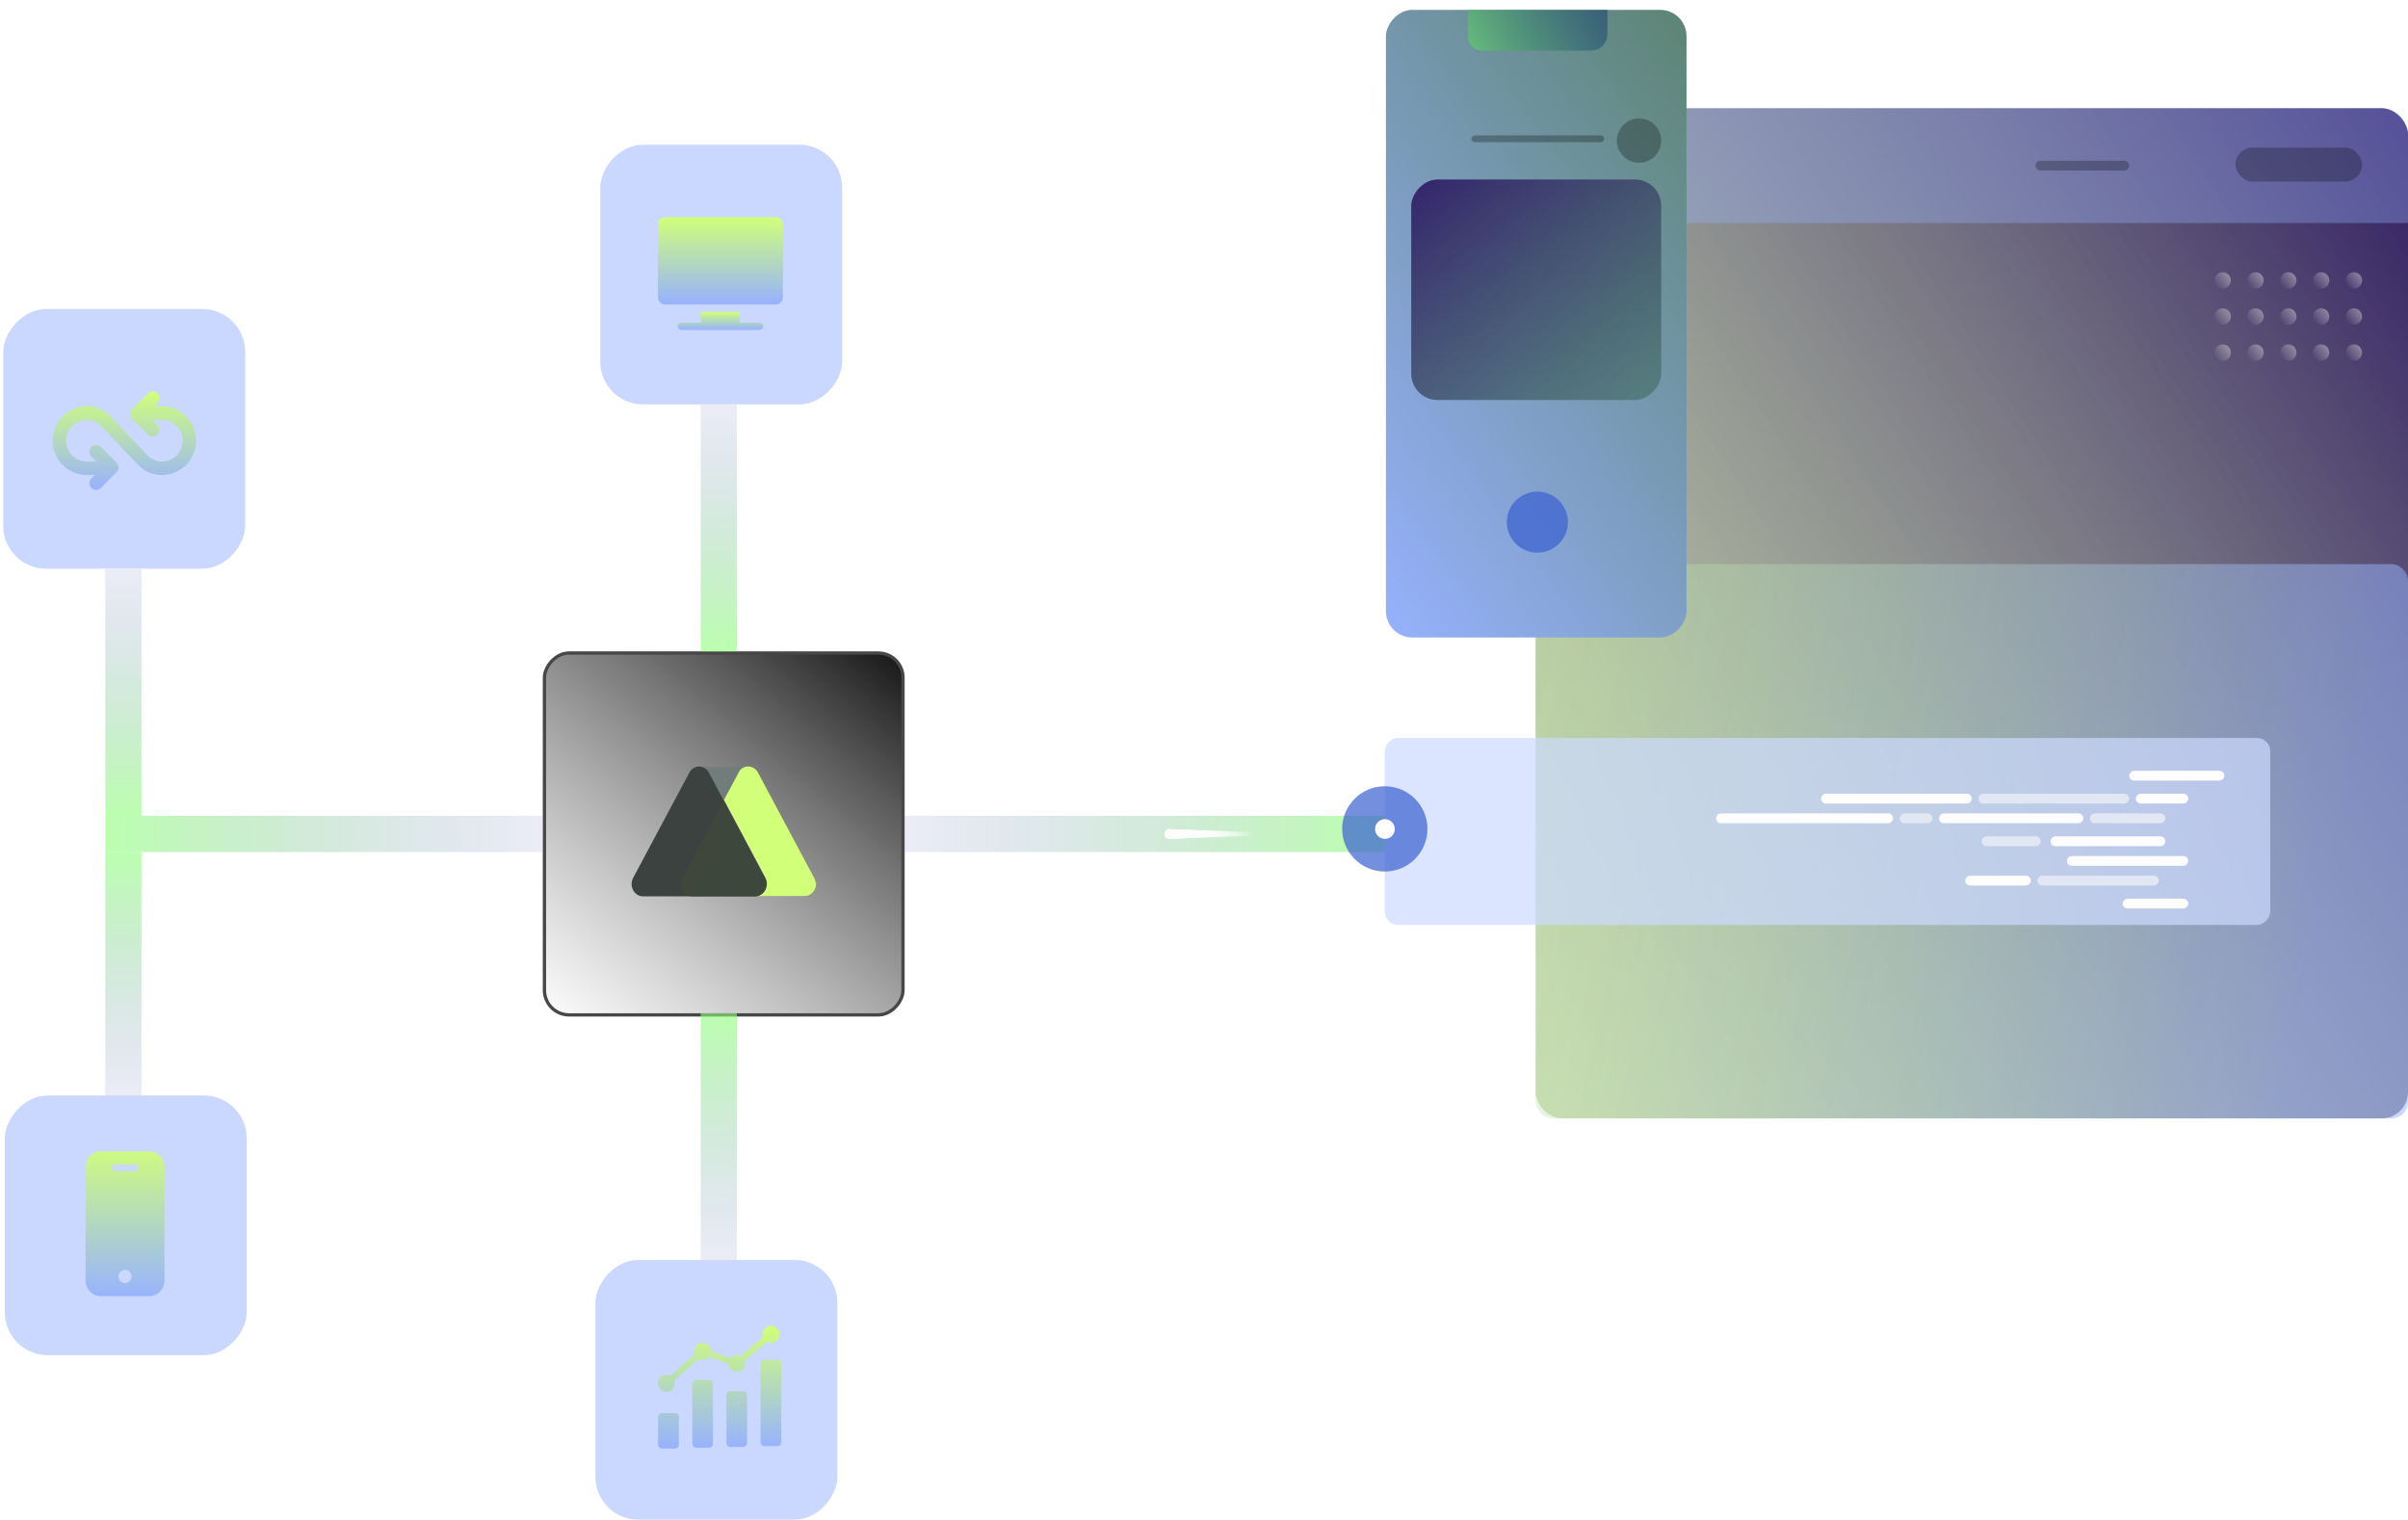 <svg xmlns="http://www.w3.org/2000/svg" width="732" height="462" viewBox="0 0 732 462" fill="none"><rect width="73.536" height="78.924" rx="13" transform="matrix(-1 0 0 1 256 44)" fill="#97B2FF" fill-opacity="0.5"></rect><rect width="73.536" height="78.924" rx="13" transform="matrix(-1 0 0 1 74.535 93.938)" fill="#97B2FF" fill-opacity="0.5"></rect><rect width="73.536" height="78.924" rx="13" transform="matrix(-1 0 0 1 75 333)" fill="#97B2FF" fill-opacity="0.5"></rect><rect x="-0.5" y="0.5" width="109" height="110" rx="7.5" transform="matrix(-1 0 0 1 274 198)" fill="url(#paint0_linear_63_2034)" stroke="#474747"></rect><path d="M212.563 233C212.577 233 212.592 233 212.6 233C212.6 233 212.6 233 212.607 233C213.946 233.04 215.093 233.895 215.633 235.126L219.977 243.263L224.327 235.11C224.327 235.11 224.335 235.094 224.342 235.078C224.342 235.078 224.342 235.07 224.35 235.062C224.35 235.062 224.35 235.046 224.357 235.046C224.357 235.046 224.357 235.038 224.364 235.03C224.364 235.022 224.372 235.014 224.379 234.998C224.379 234.998 224.379 234.99 224.387 234.982C224.387 234.982 224.387 234.974 224.394 234.966C224.394 234.966 224.394 234.958 224.401 234.95C224.401 234.942 224.409 234.934 224.416 234.926C224.416 234.926 224.416 234.918 224.424 234.91C224.424 234.91 224.424 234.902 224.431 234.894C224.431 234.894 224.431 234.886 224.438 234.878C224.438 234.878 224.446 234.862 224.453 234.854C224.453 234.854 224.461 234.838 224.468 234.83C224.468 234.83 224.468 234.822 224.475 234.814C224.475 234.814 224.475 234.806 224.483 234.798C224.483 234.798 224.483 234.782 224.49 234.782C224.49 234.774 224.498 234.766 224.505 234.758C224.505 234.758 224.505 234.75 224.512 234.742C224.512 234.742 224.512 234.735 224.52 234.727C224.52 234.727 224.52 234.719 224.527 234.711C224.527 234.703 224.535 234.695 224.542 234.687C224.542 234.687 224.549 234.671 224.557 234.671C224.557 234.671 224.557 234.663 224.564 234.655C224.564 234.655 224.564 234.647 224.572 234.639C224.572 234.639 224.579 234.623 224.586 234.615C224.586 234.615 224.594 234.599 224.601 234.591C224.601 234.591 224.601 234.583 224.608 234.575C224.608 234.575 224.608 234.567 224.616 234.559C224.616 234.559 224.616 234.551 224.623 234.543C224.623 234.535 224.638 234.527 224.638 234.519C224.638 234.519 224.645 234.511 224.653 234.503C224.653 234.503 224.653 234.495 224.66 234.487C224.66 234.487 224.668 234.479 224.675 234.471C224.675 234.471 224.69 234.455 224.69 234.447C224.69 234.447 224.697 234.439 224.705 234.431C224.705 234.431 224.705 234.423 224.712 234.415C224.712 234.415 224.719 234.407 224.727 234.399C224.727 234.399 224.734 234.391 224.742 234.383C224.742 234.375 224.756 234.367 224.764 234.359C224.764 234.359 224.764 234.351 224.771 234.343C224.771 234.343 224.779 234.335 224.786 234.327C224.786 234.327 224.786 234.319 224.793 234.311C224.793 234.303 224.808 234.295 224.816 234.287C224.816 234.287 224.816 234.279 224.823 234.271C224.823 234.271 224.83 234.263 224.838 234.255C224.838 234.255 224.838 234.247 224.845 234.239C224.845 234.231 224.86 234.223 224.867 234.215C224.867 234.215 224.867 234.207 224.875 234.199C224.875 234.199 224.882 234.191 224.89 234.183C224.89 234.183 224.89 234.183 224.897 234.175C224.904 234.167 224.912 234.159 224.919 234.151C224.919 234.151 224.919 234.151 224.927 234.143C224.927 234.143 224.934 234.135 224.941 234.127C224.941 234.127 224.941 234.127 224.949 234.119C224.956 234.111 224.964 234.103 224.971 234.095C224.971 234.095 224.971 234.095 224.978 234.087C224.978 234.087 224.986 234.079 224.993 234.071C224.993 234.071 224.993 234.071 225.001 234.063C225.001 234.063 225.008 234.055 225.015 234.047C225.023 234.039 225.038 234.023 225.045 234.015C225.045 234.015 225.045 234.015 225.052 234.007C225.052 234.007 225.06 233.999 225.067 233.991C225.067 233.991 225.067 233.991 225.075 233.991C225.082 233.983 225.097 233.975 225.104 233.959C225.104 233.959 225.104 233.959 225.112 233.951C225.112 233.951 225.119 233.943 225.126 233.935C225.126 233.935 225.126 233.935 225.134 233.935C225.141 233.927 225.156 233.919 225.163 233.911C225.163 233.911 225.163 233.911 225.171 233.911C225.171 233.911 225.186 233.903 225.186 233.895C225.186 233.895 225.186 233.895 225.193 233.895C225.2 233.887 225.215 233.879 225.223 233.871C225.223 233.871 225.223 233.871 225.23 233.871C225.23 233.871 225.245 233.863 225.245 233.855C225.245 233.855 225.245 233.855 225.252 233.855C225.267 233.847 225.274 233.839 225.289 233.823C225.289 233.823 225.304 233.815 225.311 233.807C225.311 233.807 225.311 233.807 225.319 233.807C225.341 233.791 225.356 233.775 225.378 233.759C225.378 233.759 225.378 233.759 225.385 233.759C225.408 233.743 225.43 233.727 225.445 233.711C225.467 233.695 225.489 233.679 225.511 233.663C225.511 233.663 225.526 233.655 225.533 233.647C225.548 233.639 225.563 233.631 225.578 233.615C225.585 233.615 225.593 233.607 225.6 233.599C225.615 233.591 225.63 233.583 225.644 233.576C225.652 233.576 225.659 233.568 225.667 233.56C225.689 233.544 225.711 233.536 225.741 233.52C225.763 233.504 225.785 233.496 225.815 233.48C225.837 233.464 225.866 233.456 225.889 233.44C225.911 233.424 225.94 233.416 225.963 233.4C225.985 233.392 226.014 233.376 226.037 233.368C226.125 233.328 226.214 233.296 226.31 233.264C226.34 233.256 226.362 233.248 226.392 233.24C226.421 233.232 226.451 233.224 226.473 233.216C226.651 233.168 226.836 233.136 227.028 233.12C227.028 233.12 227.087 233.12 227.117 233.12C227.117 233.12 227.146 233.12 227.161 233.12C227.161 233.12 227.191 233.12 227.206 233.12C227.206 233.12 227.235 233.12 227.25 233.12C227.265 233.12 227.28 233.12 227.294 233.12C227.294 233.12 227.302 233.12 227.309 233.12H212.392C212.392 233.12 212.422 233.12 212.437 233.12L212.563 233Z" fill="#717D7A"></path><path d="M233.007 268.266C232.94 267.69 232.755 267.162 232.481 266.699L215.641 235.126C215.093 233.895 213.946 233.04 212.614 233C212.614 233 212.614 233 212.607 233C212.592 233 212.577 233 212.57 233C212.57 233 212.54 233 212.526 233C212.526 233 212.518 233 212.511 233C212.452 233 212.392 233 212.333 233C211.046 233.08 209.951 233.919 209.418 235.11L192.555 266.691C192.259 267.178 192.074 267.746 192.015 268.361C192.015 268.361 192.015 268.369 192.015 268.377C192.015 268.377 192.015 268.393 192.015 268.401C192.007 268.513 192 268.625 192 268.729C192 268.729 192 268.737 192 268.745V268.761C192.007 269.928 192.511 270.967 193.295 271.647C193.791 272.078 194.405 272.374 195.1 272.446C195.108 272.446 195.122 272.446 195.13 272.446C195.226 272.454 195.322 272.462 195.418 272.462C195.418 272.462 195.433 272.462 195.441 272.462C195.441 272.462 195.441 272.462 195.448 272.462H229.566C229.566 272.462 229.573 272.462 229.581 272.462H229.596C229.684 272.462 229.773 272.462 229.862 272.446C229.862 272.446 229.869 272.446 229.877 272.446C230.594 272.374 231.231 272.07 231.741 271.623C232.489 270.959 232.977 269.968 233.014 268.849C233.014 268.657 233.014 268.457 232.992 268.258L233.007 268.266Z" fill="#3B4240"></path><path d="M247.931 268.266C247.864 267.69 247.679 267.162 247.406 266.699L230.557 235.126C230.025 233.919 228.915 233.072 227.62 233C227.613 233 227.598 233 227.583 233H227.568C227.568 233 227.546 233 227.531 233C227.531 233 227.531 233 227.524 233C227.524 233 227.516 233 227.509 233C227.502 233 227.487 233 227.479 233C227.465 233 227.45 233 227.435 233C227.435 233 227.428 233 227.42 233C227.42 233 227.391 233 227.376 233C227.361 233 227.346 233 227.331 233C227.331 233 227.302 233 227.287 233C227.287 233 227.257 233 227.243 233C227.213 233 227.183 233 227.154 233C226.961 233.016 226.776 233.048 226.599 233.096C226.569 233.096 226.54 233.112 226.518 233.12C226.488 233.128 226.458 233.136 226.436 233.144C226.347 233.176 226.251 233.208 226.162 233.248C226.133 233.256 226.111 233.272 226.088 233.28C226.066 233.288 226.037 233.304 226.014 233.32C225.992 233.336 225.963 233.344 225.94 233.36C225.918 233.376 225.889 233.384 225.866 233.4C225.844 233.416 225.822 233.424 225.792 233.44C225.785 233.44 225.778 233.448 225.77 233.456C225.77 233.456 225.741 233.48 225.726 233.488C225.718 233.488 225.711 233.496 225.704 233.504C225.689 233.512 225.674 233.52 225.659 233.536C225.659 233.536 225.644 233.544 225.637 233.552C225.615 233.568 225.593 233.583 225.57 233.599C225.548 233.615 225.526 233.631 225.511 233.647C225.511 233.647 225.511 233.647 225.504 233.647C225.482 233.663 225.467 233.679 225.445 233.695C225.445 233.695 225.445 233.695 225.437 233.695C225.437 233.695 225.422 233.703 225.415 233.711C225.4 233.719 225.393 233.727 225.378 233.743C225.378 233.743 225.378 233.743 225.371 233.743C225.371 233.743 225.356 233.751 225.356 233.759C225.356 233.759 225.356 233.759 225.348 233.759C225.341 233.767 225.326 233.775 225.319 233.783C225.319 233.783 225.319 233.783 225.311 233.783C225.311 233.783 225.297 233.791 225.297 233.799C225.297 233.799 225.297 233.799 225.289 233.799C225.282 233.807 225.267 233.815 225.26 233.823C225.26 233.823 225.26 233.823 225.252 233.823C225.252 233.823 225.237 233.831 225.237 233.839C225.237 233.839 225.237 233.839 225.23 233.847C225.223 233.855 225.208 233.863 225.2 233.879C225.2 233.879 225.2 233.879 225.193 233.879C225.193 233.879 225.186 233.887 225.178 233.895C225.178 233.895 225.178 233.895 225.171 233.903C225.163 233.911 225.149 233.927 225.141 233.935C225.141 233.935 225.134 233.943 225.126 233.951H225.119C225.119 233.951 225.112 233.975 225.104 233.975C225.104 233.975 225.104 233.975 225.097 233.983C225.089 233.991 225.082 233.999 225.075 234.007H225.067C225.067 234.007 225.06 234.031 225.052 234.031C225.052 234.031 225.052 234.031 225.045 234.039C225.038 234.047 225.03 234.055 225.023 234.063C225.023 234.063 225.023 234.063 225.015 234.071C225.015 234.071 225.008 234.079 225.001 234.087C225.001 234.087 225.001 234.095 224.993 234.103C224.993 234.111 224.978 234.119 224.971 234.127C224.971 234.127 224.971 234.135 224.964 234.143C224.964 234.143 224.956 234.151 224.949 234.159C224.949 234.159 224.949 234.167 224.941 234.175C224.941 234.183 224.927 234.191 224.919 234.199C224.919 234.199 224.919 234.207 224.912 234.215C224.912 234.215 224.904 234.223 224.897 234.231C224.897 234.231 224.897 234.239 224.89 234.247C224.89 234.255 224.875 234.263 224.867 234.271C224.867 234.271 224.86 234.279 224.853 234.287C224.853 234.287 224.845 234.295 224.838 234.303C224.838 234.303 224.838 234.311 224.83 234.319C224.83 234.319 224.823 234.327 224.816 234.335C224.816 234.335 224.801 234.351 224.801 234.359L224.786 234.375C224.786 234.375 224.786 234.383 224.779 234.391C224.779 234.391 224.771 234.399 224.764 234.407C224.764 234.415 224.749 234.423 224.749 234.431C224.749 234.431 224.749 234.439 224.742 234.447C224.742 234.447 224.742 234.455 224.734 234.463C224.734 234.463 224.734 234.471 224.727 234.479C224.727 234.479 224.719 234.495 224.712 234.503C224.712 234.503 224.705 234.519 224.697 234.527C224.697 234.527 224.697 234.535 224.69 234.543C224.69 234.543 224.69 234.551 224.682 234.559C224.682 234.559 224.675 234.575 224.668 234.575C224.668 234.583 224.66 234.591 224.653 234.599C224.653 234.599 224.653 234.607 224.645 234.615C224.645 234.615 224.645 234.623 224.638 234.631C224.638 234.631 224.638 234.639 224.631 234.647C224.631 234.655 224.623 234.663 224.616 234.671C224.616 234.671 224.616 234.687 224.608 234.687C224.608 234.687 224.608 234.695 224.601 234.703V234.719C224.601 234.719 224.586 234.735 224.579 234.742C224.579 234.742 224.572 234.758 224.564 234.766C224.564 234.766 224.564 234.774 224.557 234.782V234.798C224.557 234.798 224.542 234.806 224.542 234.814C224.542 234.822 224.535 234.83 224.527 234.838C224.527 234.838 224.527 234.846 224.52 234.854C224.52 234.854 224.52 234.862 224.512 234.87C224.512 234.87 224.512 234.878 224.505 234.886C224.505 234.894 224.498 234.902 224.49 234.918C224.49 234.918 224.49 234.926 224.483 234.934C224.483 234.934 224.483 234.95 224.475 234.95C224.475 234.95 224.475 234.958 224.468 234.966C224.468 234.974 224.461 234.982 224.453 234.998L220.102 243.151L232.607 266.587C232.881 267.051 233.066 267.578 233.132 268.154C233.155 268.353 233.162 268.545 233.155 268.745C233.118 269.864 232.637 270.855 231.882 271.519C231.371 271.974 230.735 272.27 230.017 272.342C230.017 272.342 230.01 272.342 230.003 272.342C229.914 272.35 229.825 272.358 229.736 272.358H229.721C229.721 272.358 229.714 272.358 229.707 272.358H244.623C244.623 272.358 244.631 272.358 244.638 272.358H244.653C244.742 272.358 244.831 272.358 244.919 272.342C244.919 272.342 244.927 272.342 244.934 272.342C245.652 272.27 246.288 271.966 246.799 271.519C247.546 270.855 248.035 269.864 248.072 268.745C248.072 268.553 248.072 268.353 248.049 268.154L247.931 268.266Z" fill="#D1FF79"></path><path d="M229.61 272.462C229.699 272.462 229.788 272.462 229.877 272.446C229.877 272.446 229.884 272.446 229.892 272.446C230.609 272.374 231.246 272.07 231.756 271.623C232.503 270.959 232.992 269.968 233.029 268.849C233.029 268.657 233.029 268.457 233.007 268.258C232.94 267.682 232.755 267.154 232.481 266.691L219.977 243.255L207.472 266.683C207.176 267.17 206.991 267.738 206.932 268.353C206.932 268.353 206.932 268.361 206.932 268.369C206.932 268.369 206.932 268.385 206.932 268.393C206.924 268.505 206.917 268.617 206.917 268.721C206.917 268.721 206.917 268.729 206.917 268.737V268.753C206.924 269.92 207.427 270.959 208.212 271.639C208.708 272.07 209.322 272.366 210.017 272.438C210.025 272.438 210.039 272.438 210.047 272.438C210.143 272.446 210.239 272.454 210.335 272.454C210.335 272.454 210.35 272.454 210.358 272.454C210.358 272.454 210.358 272.454 210.365 272.454H229.559C229.559 272.454 229.566 272.454 229.573 272.454H229.588L229.61 272.462Z" fill="#3D473C"></path><rect width="146" height="11" transform="matrix(-1 0 0 1 421 248)" fill="url(#paint1_linear_63_2034)" fill-opacity="0.6"></rect><rect width="73.536" height="78.924" rx="13" transform="matrix(-1 0 0 1 254.537 383)" fill="#97B2FF" fill-opacity="0.5"></rect><rect x="32" y="248" width="75" height="11" transform="rotate(-90 32 248)" fill="url(#paint2_linear_63_2034)" fill-opacity="0.6"></rect><rect x="213" y="198" width="75" height="11" transform="rotate(-90 213 198)" fill="url(#paint3_linear_63_2034)" fill-opacity="0.6"></rect><rect x="224" y="308" width="75" height="11" transform="rotate(90 224 308)" fill="url(#paint4_linear_63_2034)" fill-opacity="0.6"></rect><rect width="133" height="11" transform="matrix(1 8.74228e-08 8.74228e-08 -1 32 259)" fill="url(#paint5_linear_63_2034)" fill-opacity="0.6"></rect><rect x="43" y="259" width="74" height="11" transform="rotate(90 43 259)" fill="url(#paint6_linear_63_2034)" fill-opacity="0.6"></rect><path d="M381 254L355.499 254.944C354.68 254.975 354 254.319 354 253.5V253.5C354 252.681 354.68 252.025 355.499 252.056L381 253L381 254Z" fill="url(#paint7_linear_63_2034)"></path><g filter="url(#filter0_f_63_2034)"><path d="M381 254L355.499 254.944C354.68 254.975 354 254.319 354 253.5V253.5C354 252.681 354.68 252.025 355.499 252.056L381 253L381 254Z" fill="url(#paint8_linear_63_2034)"></path></g><g filter="url(#filter1_f_63_2034)"><path d="M381 254L355.499 254.944C354.68 254.975 354 254.319 354 253.5V253.5C354 252.681 354.68 252.025 355.499 252.056L381 253L381 254Z" fill="url(#paint9_linear_63_2034)"></path></g><g opacity="0.5" filter="url(#filter2_f_63_2034)"><path d="M381 254L355.499 254.944C354.68 254.975 354 254.319 354 253.5V253.5C354 252.681 354.68 252.025 355.499 252.056L381 253L381 254Z" fill="url(#paint10_linear_63_2034)"></path></g><rect x="466.818" y="32.908" width="265.182" height="307.052" rx="8" fill="url(#paint11_linear_63_2034)"></rect><path d="M466.818 40.908C466.818 36.49 470.4 32.908 474.818 32.908H724C728.418 32.908 732 36.49 732 40.908V67.8H466.818V40.908Z" fill="#97B2FF" fill-opacity="0.35"></path><rect x="732" y="339.961" width="265.182" height="168.48" rx="5" transform="rotate(180 732 339.961)" fill="url(#paint12_linear_63_2034)" fill-opacity="0.51"></rect><rect x="679.568" y="44.871" width="38.475" height="10.312" rx="5.156" fill="black" fill-opacity="0.26"></rect><rect x="618.756" y="48.859" width="28.502" height="2.991" rx="1.495" fill="black" fill-opacity="0.26"></rect><circle cx="2.492" cy="2.492" r="2.492" transform="matrix(-1 0 0 1 718.043 82.754)" fill="url(#paint13_linear_63_2034)"></circle><circle cx="2.492" cy="2.492" r="2.492" transform="matrix(-1 0 0 1 718.043 93.721)" fill="url(#paint14_linear_63_2034)"></circle><circle cx="2.492" cy="2.492" r="2.492" transform="matrix(-1 0 0 1 718.043 104.686)" fill="url(#paint15_linear_63_2034)"></circle><circle cx="2.492" cy="2.492" r="2.492" transform="matrix(-1 0 0 1 708.074 82.754)" fill="url(#paint16_linear_63_2034)"></circle><circle cx="2.492" cy="2.492" r="2.492" transform="matrix(-1 0 0 1 708.074 93.721)" fill="url(#paint17_linear_63_2034)"></circle><circle cx="2.492" cy="2.492" r="2.492" transform="matrix(-1 0 0 1 708.074 104.686)" fill="url(#paint18_linear_63_2034)"></circle><circle cx="2.492" cy="2.492" r="2.492" transform="matrix(-1 0 0 1 698.105 82.754)" fill="url(#paint19_linear_63_2034)"></circle><circle cx="2.492" cy="2.492" r="2.492" transform="matrix(-1 0 0 1 698.105 93.721)" fill="url(#paint20_linear_63_2034)"></circle><circle cx="2.492" cy="2.492" r="2.492" transform="matrix(-1 0 0 1 698.105 104.686)" fill="url(#paint21_linear_63_2034)"></circle><circle cx="2.492" cy="2.492" r="2.492" transform="matrix(-1 0 0 1 688.135 82.754)" fill="url(#paint22_linear_63_2034)"></circle><circle cx="2.492" cy="2.492" r="2.492" transform="matrix(-1 0 0 1 688.135 93.721)" fill="url(#paint23_linear_63_2034)"></circle><circle cx="2.492" cy="2.492" r="2.492" transform="matrix(-1 0 0 1 688.135 104.686)" fill="url(#paint24_linear_63_2034)"></circle><circle cx="2.492" cy="2.492" r="2.492" transform="matrix(-1 0 0 1 678.166 82.754)" fill="url(#paint25_linear_63_2034)"></circle><circle cx="2.492" cy="2.492" r="2.492" transform="matrix(-1 0 0 1 678.166 93.721)" fill="url(#paint26_linear_63_2034)"></circle><circle cx="2.492" cy="2.492" r="2.492" transform="matrix(-1 0 0 1 678.166 104.686)" fill="url(#paint27_linear_63_2034)"></circle><g filter="url(#filter3_d_63_2034)"><rect width="91.378" height="190.771" rx="8" transform="matrix(-1 0 0 1 512.678 3)" fill="url(#paint28_linear_63_2034)"></rect></g><path d="M488.631 3H446.309V11.374C446.309 13.584 448.099 15.374 450.309 15.374H483.631C486.392 15.374 488.631 13.136 488.631 10.374V3Z" fill="url(#paint29_linear_63_2034)"></path><circle cx="6.734" cy="6.734" r="6.734" transform="matrix(-1 0 0 1 504.982 36)" fill="black" fill-opacity="0.27"></circle><rect width="40.399" height="2.062" rx="1.031" transform="matrix(-1 0 0 1 487.668 41.156)" fill="black" fill-opacity="0.27"></rect><rect width="75.988" height="67.028" rx="8" transform="matrix(-1 0 0 1 504.982 54.56)" fill="url(#paint30_linear_63_2034)"></rect><ellipse cx="467.341" cy="158.712" rx="9.283" ry="9.281" fill="#3960D0" fill-opacity="0.7"></ellipse><rect width="269.169" height="56.825" rx="4" transform="matrix(-1 0 0 1 690.129 224.316)" fill="#CDDAFF" fill-opacity="0.7"></rect><rect width="28.911" height="2.991" rx="1.495" transform="matrix(-1 0 0 1 676.172 234.287)" fill="#FDFDFE"></rect><rect width="15.951" height="2.991" rx="1.495" transform="matrix(-1 0 0 1 665.207 241.264)" fill="#FDFDFE"></rect><rect width="22.929" height="2.991" rx="1.495" transform="matrix(-1 0 0 1 658.229 247.246)" fill="#E2E7F4"></rect><rect width="34.892" height="2.991" rx="1.495" transform="matrix(-1 0 0 1 658.229 254.225)" fill="#FDFDFE"></rect><rect width="36.886" height="2.991" rx="1.495" transform="matrix(-1 0 0 1 665.207 260.207)" fill="#FDFDFE"></rect><rect width="36.886" height="2.991" rx="1.495" transform="matrix(-1 0 0 1 656.234 266.188)" fill="#E2E7F4"></rect><rect width="19.939" height="2.991" rx="1.495" transform="matrix(-1 0 0 1 665.207 273.166)" fill="#FDFDFE"></rect><rect width="19.939" height="2.991" rx="1.495" transform="matrix(-1 0 0 1 617.354 266.188)" fill="#FDFDFE"></rect><rect width="17.945" height="2.991" rx="1.495" transform="matrix(-1 0 0 1 620.344 254.225)" fill="#E2E7F4"></rect><rect width="43.865" height="2.991" rx="1.495" transform="matrix(-1 0 0 1 633.305 247.246)" fill="#FDFDFE"></rect><rect width="9.969" height="2.991" rx="1.495" transform="matrix(-1 0 0 1 587.445 247.246)" fill="#E2E7F4"></rect><rect width="53.834" height="2.991" rx="1.495" transform="matrix(-1 0 0 1 575.482 247.246)" fill="#FDFDFE"></rect><rect width="45.858" height="2.991" rx="1.495" transform="matrix(-1 0 0 1 647.262 241.264)" fill="#E2E7F4"></rect><rect width="45.858" height="2.991" rx="1.495" transform="matrix(-1 0 0 1 599.41 241.264)" fill="#FDFDFE"></rect><circle cx="420.96" cy="251.96" r="12.96" fill="#3960D0" fill-opacity="0.7"></circle><circle cx="421" cy="252" r="3" fill="white"></circle><path fill-rule="evenodd" clip-rule="evenodd" d="M203.803 418.157L211.154 411.723C211.052 411.444 210.997 411.144 210.997 410.83C210.997 409.397 212.159 408.235 213.592 408.235C214.998 408.235 216.143 409.353 216.186 410.748L221.996 412.783C222.472 412.224 223.181 411.869 223.973 411.869C224.419 411.869 224.84 411.982 225.207 412.181L231.905 406.458C231.81 406.188 231.758 405.898 231.758 405.595C231.758 404.162 232.92 403 234.353 403C235.787 403 236.949 404.162 236.949 405.595C236.949 407.029 235.787 408.191 234.353 408.191C233.907 408.191 233.487 408.078 233.12 407.879L226.421 413.603C226.516 413.872 226.568 414.163 226.568 414.465C226.568 415.898 225.406 417.06 223.973 417.06C222.567 417.06 221.422 415.942 221.379 414.547L215.568 412.513C215.092 413.071 214.384 413.426 213.592 413.426C213.156 413.426 212.745 413.318 212.385 413.129L205.033 419.563C205.135 419.841 205.191 420.141 205.191 420.455C205.191 421.888 204.029 423.05 202.595 423.05C201.162 423.05 200 421.888 200 420.455C200 419.021 201.162 417.859 202.595 417.859C203.031 417.859 203.442 417.967 203.803 418.157ZM232.379 413.316C231.734 413.316 231.207 413.843 231.207 414.488V438.405C231.207 439.05 231.734 439.576 232.379 439.576H236.328C236.974 439.576 237.5 439.05 237.5 438.405V414.488C237.5 413.843 236.974 413.316 236.328 413.316H232.379ZM221.998 422.874C221.353 422.874 220.826 423.4 220.826 424.045V438.65C220.826 439.295 221.353 439.821 221.998 439.821H225.947C226.593 439.821 227.119 439.295 227.119 438.65C227.119 433.782 227.119 428.914 227.119 424.045C227.119 423.4 226.593 422.874 225.947 422.874C224.631 422.874 223.315 422.874 221.998 422.874ZM211.617 419.443C210.972 419.443 210.446 419.969 210.446 420.614V438.895C210.446 439.54 210.972 440.066 211.617 440.066H215.567C216.212 440.066 216.738 439.54 216.738 438.895V420.614C216.738 419.969 216.212 419.443 215.567 419.443H211.617ZM201.237 429.53H205.186C205.831 429.53 206.358 430.056 206.358 430.702V439.14C206.358 439.785 205.831 440.311 205.186 440.311H201.237C200.591 440.311 200.065 439.785 200.065 439.14V430.702C200.065 430.056 200.591 429.53 201.237 429.53Z" fill="url(#paint31_linear_63_2034)"></path><path d="M45.32 350H30.68C28.096 350.003 26.003 352.097 26 354.68V389.32C26.003 391.904 28.096 393.997 30.68 394H45.32C47.903 393.997 49.997 391.904 50 389.32V354.68C49.997 352.097 47.903 350.003 45.32 350ZM38 390C36.895 390 36 389.105 36 388C36 386.895 36.895 386 38 386C39.105 386 40 386.895 40 388C40 389.105 39.105 390 38 390ZM41 356H35C34.448 356 34 355.552 34 355C34 354.448 34.448 354 35 354H41C41.552 354 42 354.448 42 355C42 355.552 41.552 356 41 356Z" fill="url(#paint32_linear_63_2034)"></path><path d="M202.227 66L235.773 66C237.001 66 238 66.999 238 68.227L238 90.344C238 91.571 237.001 92.57 235.773 92.57L202.227 92.57C200.999 92.57 200 91.571 200 90.344L200 68.227C200 66.999 200.999 66 202.227 66Z" fill="url(#paint33_linear_63_2034)"></path><path d="M207.125 98.062L213.137 98.062L213.137 94.797L224.863 94.797L224.863 98.062L230.875 98.062C231.49 98.062 231.988 98.561 231.988 99.176C231.988 99.79 231.49 100.289 230.875 100.289L207.125 100.289C206.51 100.289 206.012 99.79 206.012 99.176C206.012 98.561 206.51 98.062 207.125 98.062Z" fill="url(#paint34_linear_63_2034)"></path><path d="M49.198 123.536H46.811L47.853 122.494C48.044 122.304 48.194 122.078 48.297 121.83C48.4 121.582 48.453 121.315 48.453 121.047C48.453 120.778 48.4 120.512 48.297 120.264C48.195 120.015 48.044 119.79 47.854 119.6C47.664 119.41 47.438 119.259 47.19 119.156C46.942 119.053 46.676 119 46.407 119C46.138 119 45.872 119.053 45.624 119.156C45.376 119.258 45.15 119.409 44.96 119.599L40.163 124.398C39.779 124.781 39.564 125.302 39.564 125.844C39.564 126.387 39.779 126.907 40.163 127.291L44.962 132.09C45.151 132.282 45.377 132.435 45.626 132.54C45.874 132.645 46.142 132.7 46.412 132.701C46.682 132.702 46.95 132.649 47.199 132.547C47.449 132.444 47.676 132.292 47.867 132.101C48.058 131.91 48.209 131.683 48.312 131.434C48.415 131.184 48.467 130.916 48.466 130.646C48.465 130.376 48.411 130.109 48.306 129.86C48.201 129.611 48.048 129.385 47.855 129.196L46.288 127.629H49.198C50.877 127.629 52.487 128.296 53.674 129.483C54.861 130.67 55.528 132.28 55.528 133.958C55.528 135.637 54.861 137.247 53.674 138.434C52.487 139.621 50.877 140.288 49.198 140.288C48.395 140.287 47.6 140.123 46.862 139.806C46.124 139.489 45.457 139.027 44.903 138.446L33.683 126.65C32.745 125.668 31.618 124.886 30.371 124.351C29.123 123.816 27.78 123.539 26.422 123.536C23.658 123.536 21.007 124.634 19.052 126.589C17.098 128.543 16 131.194 16 133.958C16 136.723 17.098 139.373 19.052 141.328C21.007 143.282 23.658 144.38 26.422 144.38H28.809L27.767 145.423C27.574 145.613 27.421 145.838 27.316 146.087C27.211 146.336 27.157 146.603 27.155 146.873C27.154 147.144 27.207 147.411 27.31 147.661C27.412 147.911 27.564 148.138 27.755 148.329C27.946 148.52 28.173 148.671 28.422 148.774C28.672 148.877 28.94 148.929 29.21 148.928C29.48 148.927 29.747 148.872 29.996 148.767C30.245 148.663 30.471 148.509 30.66 148.317L35.459 143.519C35.842 143.136 36.058 142.615 36.058 142.072C36.058 141.53 35.842 141.009 35.459 140.626L30.66 135.827C30.471 135.635 30.245 135.482 29.996 135.377C29.747 135.272 29.48 135.217 29.21 135.216C28.94 135.215 28.672 135.267 28.422 135.37C28.173 135.473 27.946 135.624 27.755 135.815C27.564 136.006 27.412 136.233 27.31 136.483C27.207 136.733 27.154 137.001 27.155 137.271C27.157 137.541 27.211 137.808 27.316 138.057C27.421 138.306 27.574 138.532 27.767 138.721L29.334 140.288H26.422C24.743 140.288 23.133 139.621 21.946 138.434C20.759 137.247 20.092 135.637 20.092 133.958C20.092 132.28 20.759 130.67 21.946 129.483C23.133 128.296 24.743 127.629 26.422 127.629C27.225 127.63 28.02 127.794 28.758 128.111C29.496 128.427 30.163 128.89 30.717 129.471L41.937 141.266C42.875 142.248 44.001 143.03 45.249 143.566C46.497 144.101 47.84 144.378 49.198 144.38C51.962 144.38 54.613 143.282 56.568 141.328C58.522 139.373 59.62 136.723 59.62 133.958C59.62 131.194 58.522 128.543 56.568 126.589C54.613 124.634 51.962 123.536 49.198 123.536Z" fill="url(#paint35_linear_63_2034)"></path><defs><filter id="filter0_f_63_2034" x="349" y="247.055" width="37" height="12.891" filterUnits="userSpaceOnUse" color-interpolation-filters="sRGB"><feGaussianBlur stdDeviation="2.5"></feGaussianBlur></filter><filter id="filter1_f_63_2034" x="349" y="247.055" width="37" height="12.891" filterUnits="userSpaceOnUse" color-interpolation-filters="sRGB"><feGaussianBlur stdDeviation="2.5"></feGaussianBlur></filter><filter id="filter2_f_63_2034" x="349" y="247.055" width="37" height="12.891" filterUnits="userSpaceOnUse" color-interpolation-filters="sRGB"><feGaussianBlur stdDeviation="2.5"></feGaussianBlur></filter><filter id="filter3_d_63_2034" x="410.301" y="0" width="107.377" height="206.771" filterUnits="userSpaceOnUse" color-interpolation-filters="sRGB"><feGaussianBlur stdDeviation="3.5"></feGaussianBlur></filter><linearGradient id="paint0_linear_63_2034" x1="0" y1="0" x2="99.182" y2="121.656" gradientUnits="userSpaceOnUse"><stop stop-color="#151515"></stop><stop offset="1" stop-color="#5B5B5B" stop-opacity="0"></stop></linearGradient><linearGradient id="paint1_linear_63_2034" x1="-2.76842e-07" y1="11" x2="208.919" y2="11" gradientUnits="userSpaceOnUse"><stop stop-color="#8EFF79"></stop><stop offset="1" stop-color="#9067F4" stop-opacity="0"></stop></linearGradient><linearGradient id="paint2_linear_63_2034" x1="32" y1="259" x2="139.321" y2="259" gradientUnits="userSpaceOnUse"><stop stop-color="#8EFF79"></stop><stop offset="1" stop-color="#9067F4" stop-opacity="0"></stop></linearGradient><linearGradient id="paint3_linear_63_2034" x1="213" y1="209" x2="320.321" y2="209" gradientUnits="userSpaceOnUse"><stop stop-color="#8EFF79"></stop><stop offset="1" stop-color="#9067F4" stop-opacity="0"></stop></linearGradient><linearGradient id="paint4_linear_63_2034" x1="224" y1="319" x2="331.321" y2="319" gradientUnits="userSpaceOnUse"><stop stop-color="#8EFF79"></stop><stop offset="1" stop-color="#9067F4" stop-opacity="0"></stop></linearGradient><linearGradient id="paint5_linear_63_2034" x1="-2.52191e-07" y1="11" x2="190.317" y2="11" gradientUnits="userSpaceOnUse"><stop stop-color="#8EFF79"></stop><stop offset="1" stop-color="#9067F4" stop-opacity="0"></stop></linearGradient><linearGradient id="paint6_linear_63_2034" x1="43" y1="270" x2="148.89" y2="270" gradientUnits="userSpaceOnUse"><stop stop-color="#8EFF79"></stop><stop offset="1" stop-color="#9067F4" stop-opacity="0"></stop></linearGradient><linearGradient id="paint7_linear_63_2034" x1="354.5" y1="253" x2="381" y2="253" gradientUnits="userSpaceOnUse"><stop stop-color="white"></stop><stop offset="1" stop-color="white" stop-opacity="0"></stop></linearGradient><linearGradient id="paint8_linear_63_2034" x1="354.5" y1="253" x2="381" y2="253" gradientUnits="userSpaceOnUse"><stop stop-color="white"></stop><stop offset="1" stop-color="white" stop-opacity="0"></stop></linearGradient><linearGradient id="paint9_linear_63_2034" x1="354.5" y1="253" x2="381" y2="253" gradientUnits="userSpaceOnUse"><stop stop-color="white"></stop><stop offset="1" stop-color="white" stop-opacity="0"></stop></linearGradient><linearGradient id="paint10_linear_63_2034" x1="354.5" y1="253" x2="381" y2="253" gradientUnits="userSpaceOnUse"><stop stop-color="white"></stop><stop offset="1" stop-color="white" stop-opacity="0"></stop></linearGradient><linearGradient id="paint11_linear_63_2034" x1="248.741" y1="303.26" x2="745.912" y2="-17.534" gradientUnits="userSpaceOnUse"><stop stop-color="#D1FF79" stop-opacity="0.33"></stop><stop offset="1" stop-color="#1A0159"></stop></linearGradient><linearGradient id="paint12_linear_63_2034" x1="766.394" y1="361.395" x2="1100.95" y2="436.827" gradientUnits="userSpaceOnUse"><stop stop-color="#97B2FF"></stop><stop offset="1" stop-color="#D1FF79" stop-opacity="0.55"></stop></linearGradient><linearGradient id="paint13_linear_63_2034" x1="-2.271" y1="-5.723" x2="6.894" y2="1.137" gradientUnits="userSpaceOnUse"><stop stop-color="#D9D9D9"></stop><stop offset="1" stop-color="#D9D9D9" stop-opacity="0"></stop></linearGradient><linearGradient id="paint14_linear_63_2034" x1="-2.271" y1="-5.723" x2="6.894" y2="1.137" gradientUnits="userSpaceOnUse"><stop stop-color="#D9D9D9"></stop><stop offset="1" stop-color="#D9D9D9" stop-opacity="0"></stop></linearGradient><linearGradient id="paint15_linear_63_2034" x1="-2.271" y1="-5.723" x2="6.894" y2="1.137" gradientUnits="userSpaceOnUse"><stop stop-color="#D9D9D9"></stop><stop offset="1" stop-color="#D9D9D9" stop-opacity="0"></stop></linearGradient><linearGradient id="paint16_linear_63_2034" x1="-2.271" y1="-5.723" x2="6.894" y2="1.137" gradientUnits="userSpaceOnUse"><stop stop-color="#D9D9D9"></stop><stop offset="1" stop-color="#D9D9D9" stop-opacity="0"></stop></linearGradient><linearGradient id="paint17_linear_63_2034" x1="-2.271" y1="-5.723" x2="6.894" y2="1.137" gradientUnits="userSpaceOnUse"><stop stop-color="#D9D9D9"></stop><stop offset="1" stop-color="#D9D9D9" stop-opacity="0"></stop></linearGradient><linearGradient id="paint18_linear_63_2034" x1="-2.271" y1="-5.723" x2="6.894" y2="1.137" gradientUnits="userSpaceOnUse"><stop stop-color="#D9D9D9"></stop><stop offset="1" stop-color="#D9D9D9" stop-opacity="0"></stop></linearGradient><linearGradient id="paint19_linear_63_2034" x1="-2.271" y1="-5.723" x2="6.894" y2="1.137" gradientUnits="userSpaceOnUse"><stop stop-color="#D9D9D9"></stop><stop offset="1" stop-color="#D9D9D9" stop-opacity="0"></stop></linearGradient><linearGradient id="paint20_linear_63_2034" x1="-2.271" y1="-5.723" x2="6.894" y2="1.137" gradientUnits="userSpaceOnUse"><stop stop-color="#D9D9D9"></stop><stop offset="1" stop-color="#D9D9D9" stop-opacity="0"></stop></linearGradient><linearGradient id="paint21_linear_63_2034" x1="-2.271" y1="-5.723" x2="6.894" y2="1.137" gradientUnits="userSpaceOnUse"><stop stop-color="#D9D9D9"></stop><stop offset="1" stop-color="#D9D9D9" stop-opacity="0"></stop></linearGradient><linearGradient id="paint22_linear_63_2034" x1="-2.271" y1="-5.723" x2="6.894" y2="1.137" gradientUnits="userSpaceOnUse"><stop stop-color="#D9D9D9"></stop><stop offset="1" stop-color="#D9D9D9" stop-opacity="0"></stop></linearGradient><linearGradient id="paint23_linear_63_2034" x1="-2.271" y1="-5.723" x2="6.894" y2="1.137" gradientUnits="userSpaceOnUse"><stop stop-color="#D9D9D9"></stop><stop offset="1" stop-color="#D9D9D9" stop-opacity="0"></stop></linearGradient><linearGradient id="paint24_linear_63_2034" x1="-2.271" y1="-5.723" x2="6.894" y2="1.137" gradientUnits="userSpaceOnUse"><stop stop-color="#D9D9D9"></stop><stop offset="1" stop-color="#D9D9D9" stop-opacity="0"></stop></linearGradient><linearGradient id="paint25_linear_63_2034" x1="-2.271" y1="-5.723" x2="6.894" y2="1.137" gradientUnits="userSpaceOnUse"><stop stop-color="#D9D9D9"></stop><stop offset="1" stop-color="#D9D9D9" stop-opacity="0"></stop></linearGradient><linearGradient id="paint26_linear_63_2034" x1="-2.271" y1="-5.723" x2="6.894" y2="1.137" gradientUnits="userSpaceOnUse"><stop stop-color="#D9D9D9"></stop><stop offset="1" stop-color="#D9D9D9" stop-opacity="0"></stop></linearGradient><linearGradient id="paint27_linear_63_2034" x1="-2.271" y1="-5.723" x2="6.894" y2="1.137" gradientUnits="userSpaceOnUse"><stop stop-color="#D9D9D9"></stop><stop offset="1" stop-color="#D9D9D9" stop-opacity="0"></stop></linearGradient><linearGradient id="paint28_linear_63_2034" x1="-16.948" y1="-49.348" x2="169.635" y2="86.224" gradientUnits="userSpaceOnUse"><stop stop-color="#4F7A53"></stop><stop offset="1" stop-color="#97B2FF"></stop><stop offset="1" stop-color="#97B2FF" stop-opacity="0.22"></stop></linearGradient><linearGradient id="paint29_linear_63_2034" x1="496.727" y1="-6.471" x2="429.435" y2="29.917" gradientUnits="userSpaceOnUse"><stop stop-color="#132971" stop-opacity="0.6"></stop><stop offset="1" stop-color="#85FF7A"></stop></linearGradient><linearGradient id="paint30_linear_63_2034" x1="-120.347" y1="126.89" x2="24.509" y2="-51.126" gradientUnits="userSpaceOnUse"><stop stop-color="#63DD67" stop-opacity="0.33"></stop><stop offset="1" stop-color="#311A6A"></stop></linearGradient><linearGradient id="paint31_linear_63_2034" x1="218.75" y1="403" x2="218.75" y2="440.311" gradientUnits="userSpaceOnUse"><stop stop-color="#D1FF79"></stop><stop offset="1" stop-color="#97B2FF"></stop></linearGradient><linearGradient id="paint32_linear_63_2034" x1="38" y1="350" x2="38" y2="394" gradientUnits="userSpaceOnUse"><stop stop-color="#CEFA82"></stop><stop offset="1" stop-color="#98B4FD"></stop></linearGradient><linearGradient id="paint33_linear_63_2034" x1="219" y1="66" x2="219" y2="92.57" gradientUnits="userSpaceOnUse"><stop stop-color="#D1FF79"></stop><stop offset="1" stop-color="#97B2FF"></stop></linearGradient><linearGradient id="paint34_linear_63_2034" x1="219" y1="94.797" x2="219" y2="100.289" gradientUnits="userSpaceOnUse"><stop stop-color="#D1FF79"></stop><stop offset="1" stop-color="#97B2FF"></stop></linearGradient><linearGradient id="paint35_linear_63_2034" x1="37.81" y1="119" x2="37.81" y2="148.928" gradientUnits="userSpaceOnUse"><stop stop-color="#D1FF79"></stop><stop offset="1" stop-color="#97B2FF"></stop></linearGradient></defs></svg>